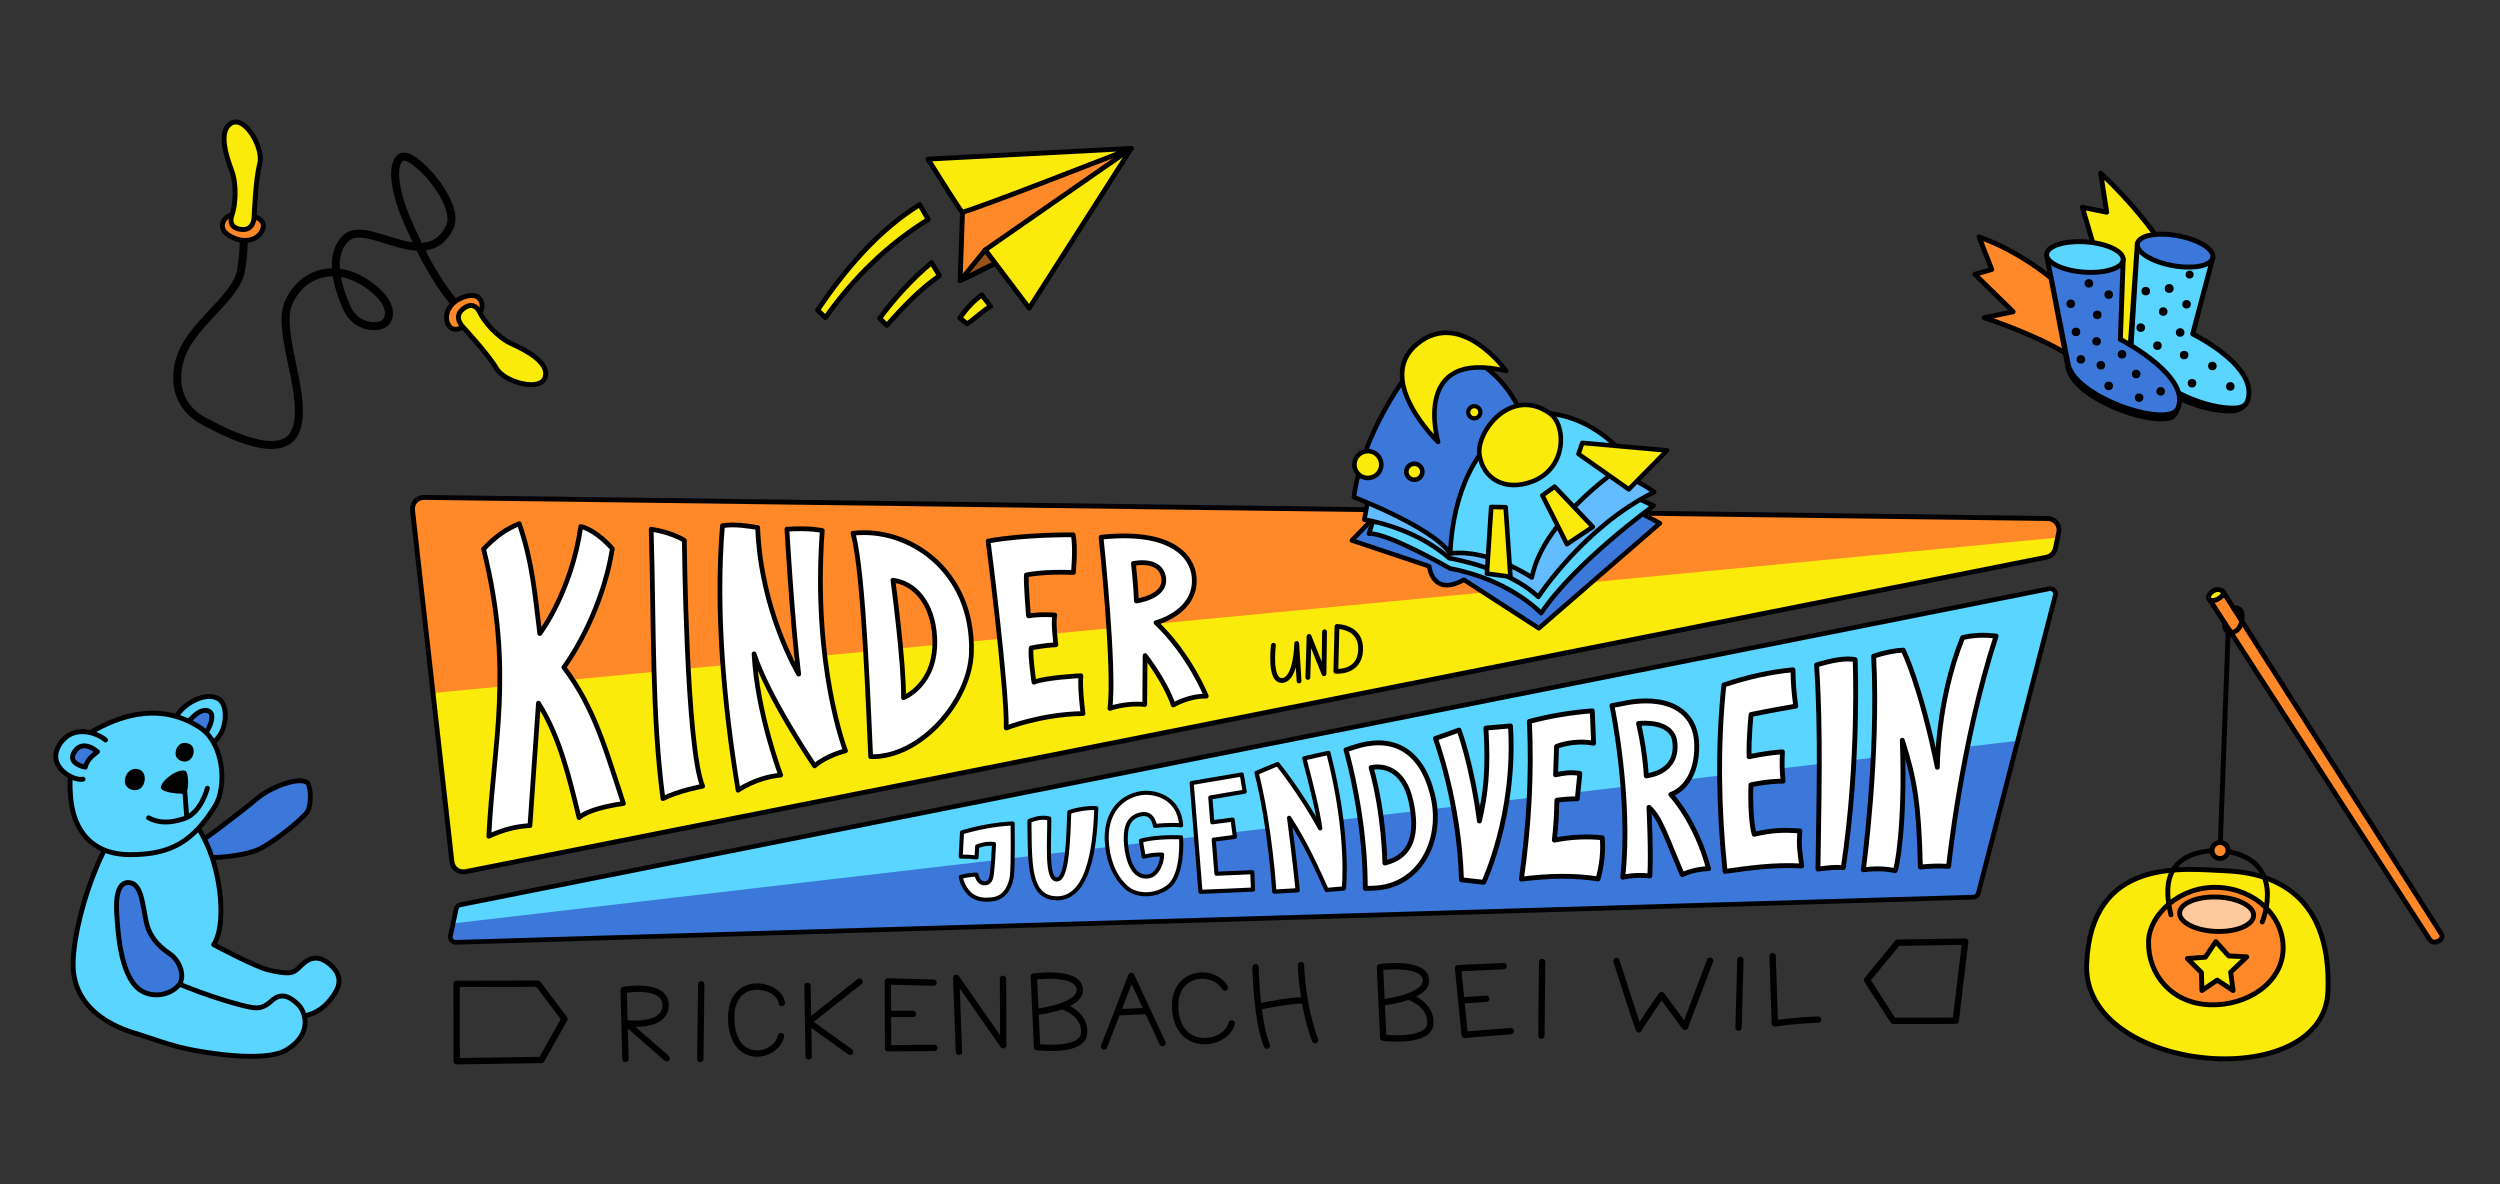 <?xml version="1.0" encoding="UTF-8" standalone="no"?><!DOCTYPE svg PUBLIC "-//W3C//DTD SVG 1.1//EN" "http://www.w3.org/Graphics/SVG/1.1/DTD/svg11.dtd"><svg width="100%" height="100%" viewBox="0 0 1123 532" version="1.1" xmlns="http://www.w3.org/2000/svg" xmlns:xlink="http://www.w3.org/1999/xlink" xml:space="preserve" xmlns:serif="http://www.serif.com/" style="fill-rule:evenodd;clip-rule:evenodd;stroke-linecap:round;stroke-linejoin:round;stroke-miterlimit:2;"><rect x="0" y="0" width="1123" height="532" fill="#333333" stroke="none"/><rect id="Logo_Kinder--und-Jugendverein-Rickenbach-b.-Wil" serif:id="Logo_Kinder- und Jugendverein Rickenbach b. Wil" x="0" y="0" width="1122.05" height="531.496" style="fill:none;"/><g><g><path d="M968.014,105.195c0,-0 -10.257,-14.423 -24.382,-27.371l2.69,17.488l-10.93,-2.186l7.735,26.233l4.036,46.243l23.037,4.036l-2.186,-64.443Z" style="fill:#faeb0a;stroke:#000;stroke-width:2.21px;"/><path d="M927.762,130.457c0,0 -16.08,-15.975 -38.782,-24.046l5.718,14.629l-7.567,2.187l17.152,16.815l-12.948,2.691c-0,-0 27.241,8.744 42.039,19.506l-5.612,-31.782Z" style="fill:#ff8829;stroke:#000;stroke-width:2.21px;"/><path d="M994.046,115.45l-9.099,34.571c-0,-0 30.286,14.666 24.565,30.339c0,-0 -0.819,2.679 -4.97,2.931c-8.787,0.535 -27.255,-3.438 -47.629,-21.985l3.54,-52.764" style="fill:#59d5ff;"/><path d="M978.3,105.894c-9.354,-1.731 -17.504,-0.137 -18.188,3.559c-0.684,3.696 6.355,8.103 15.709,9.835c9.354,1.731 17.503,0.137 18.188,-3.559c0.684,-3.696 -6.355,-8.103 -15.709,-9.835Z" style="fill:#3b78d9;stroke:#000;stroke-width:2.21px;"/><path d="M995.122,115.934l-8.879,33.505c2.695,1.395 11.505,6.216 17.881,12.696c5.298,5.385 8.847,11.916 6.438,18.57c-0.077,0.259 -2.363,4.641 -7.2,4.936c-8.93,0.542 -27.064,-2.658 -47.77,-21.507c-0.248,-0.225 -0.38,-0.551 -0.359,-0.885l3.76,-53.761c0.037,-0.609 0.562,-1.072 1.17,-1.035c0.608,0.038 1.072,0.562 1.035,1.17l-3.15,51.221c19.887,17.942 37.84,21.867 46.427,21.345c3.255,-0.198 3.981,-2.152 3.981,-2.152c0.006,-0.019 0.012,-0.038 0.019,-0.056c2.143,-5.873 -1.25,-11.544 -5.926,-16.297c-7.361,-7.481 -18.084,-12.669 -18.084,-12.669c-0.475,-0.231 -0.721,-0.766 -0.586,-1.277l9.108,-34.37c0.156,-0.589 0.761,-0.941 1.35,-0.784c0.59,0.156 0.941,0.761 0.785,1.35Z"/><path d="M953.732,116.499l-1.264,35.944c-0,0 31.787,16.32 25.884,30.867c-3.844,9.473 -46.763,-4.633 -49.394,-20.044l-9.622,-48.866" style="fill:#3b78d9;"/><path d="M954.836,116.538l-1.24,35.253c2.512,1.354 12.085,6.731 18.974,13.587c5.598,5.572 9.321,12.146 6.805,18.348c-0.572,1.409 -1.803,4.235 -3.601,4.85c-2.296,0.787 -5.604,0.889 -9.435,0.381c-8.607,-1.141 -19.955,-5.312 -28.06,-10.838c-5.599,-3.817 -9.629,-8.32 -10.409,-12.868c0.001,0.007 -9.617,-50.465 -9.617,-50.465c-0.118,-0.598 0.271,-1.18 0.869,-1.298c0.598,-0.118 1.18,0.272 1.298,0.87l9.621,48.694c0.002,0.009 0.004,0.019 0.005,0.028c0.697,4.08 4.456,7.999 9.477,11.423c7.83,5.338 18.791,9.371 27.107,10.473c3.421,0.453 6.378,0.422 8.429,-0.281c1.102,-0.377 1.918,-0.936 2.269,-1.8c1.066,-2.625 0.741,-5.313 -0.413,-7.936c-1.228,-2.792 -3.381,-5.505 -5.904,-8.015c-7.766,-7.73 -19.048,-13.518 -19.048,-13.518c-0.381,-0.196 -0.614,-0.594 -0.599,-1.022l1.265,-35.943c0.021,-0.61 0.533,-1.087 1.142,-1.065c0.61,0.021 1.087,0.533 1.065,1.142Z"/><path d="M937.028,108.657c-9.488,-0.689 -17.412,1.796 -17.685,5.545c-0.272,3.748 7.21,7.351 16.698,8.04c9.488,0.689 17.412,-1.795 17.684,-5.544c0.273,-3.749 -7.209,-7.352 -16.697,-8.041Z" style="fill:#59d5ff;stroke:#000;stroke-width:2.21px;"/><circle cx="983.572" cy="123.346" r="1.795"/><circle cx="974.404" cy="129.595" r="2"/><circle cx="963.887" cy="130.772" r="1.927"/><circle cx="971.729" cy="139.95" r="1.927"/><circle cx="982.188" cy="136.686" r="1.927"/><circle cx="979.32" cy="149.357" r="1.927"/><circle cx="969.114" cy="155.261" r="1.927"/><circle cx="947.22" cy="132.338" r="1.927"/><circle cx="938.324" cy="127.286" r="1.927"/><circle cx="930.175" cy="136.453" r="1.927"/><circle cx="932.526" cy="149.089" r="1.927"/><circle cx="942.077" cy="141.448" r="1.927"/><circle cx="943.693" cy="164.077" r="1.927"/><circle cx="934.73" cy="161.432" r="1.927"/><circle cx="941.783" cy="153.35" r="1.927"/><circle cx="953.207" cy="159.156" r="1.927"/><circle cx="959.553" cy="167.996" r="1.927"/><circle cx="960.885" cy="178.624" r="1.927"/><circle cx="970.583" cy="175.792" r="1.927"/><circle cx="947.22" cy="173.334" r="1.927"/><circle cx="961.62" cy="147.179" r="1.927"/><circle cx="981.114" cy="159.489" r="1.927"/><circle cx="984.646" cy="172.151" r="1.927"/><circle cx="1001.86" cy="173.57" r="1.927"/><circle cx="993.796" cy="164.405" r="1.927"/></g><g><path d="M109.217,102.283c0,0 1.043,8.595 -0.99,19.389c-2.47,13.117 -23.728,24.506 -27.718,40.929c-3.991,16.424 6.113,24.015 10.834,26.432c4.721,2.416 34.196,19.509 41.119,5.184c6.924,-14.324 -8.638,-44.796 -2.848,-58.141c5.791,-13.345 21.071,-18.951 36.353,-7.791c9.717,7.095 9.803,13.116 7.542,16.212c-2.261,3.096 -13.351,3.631 -17.733,-6.259c-4.381,-9.89 -8.386,-23.843 -0.135,-31.513c10.036,-8.328 36.347,16.697 46.437,-4.84c4.99,-10.65 -17.043,-34.921 -22.063,-31.164c-5.019,3.758 -1.71,17.876 2.555,27.604c4.266,9.728 12.797,29.509 25.684,42.124" style="fill:none;stroke:#000;stroke-width:3.58px;"/><path d="M114.165,97.355c0,-0 5.47,1.157 3.793,5.72c-1.678,4.564 -6.913,5.534 -10.56,4.602c-3.647,-0.933 -8.245,-3.408 -7.416,-7.105c0.829,-3.696 4.253,-4.064 4.253,-4.064" style="fill:#ff8829;stroke:#000;stroke-width:2.21px;"/><path d="M104.168,96.696c-0.833,2.28 -0.926,5.94 4.549,6.393c5.475,0.452 5.448,-5.734 5.448,-5.734c0,-0 0.641,-16.897 2.515,-23.806c1.874,-6.909 -6.517,-21.625 -12.689,-18.268c-6.172,3.358 -2.315,15.001 0.092,21.415c2.407,6.415 1.623,15.794 0.085,20Z" style="fill:#faeb0a;stroke:#000;stroke-width:2.21px;"/><path d="M207.944,146.874c0,0 -4.686,3.049 -6.726,-1.363c-2.041,-4.413 0.975,-8.801 4.213,-10.721c3.238,-1.919 8.239,-3.42 10.267,-0.22c2.028,3.2 -0.133,5.882 -0.133,5.882" style="fill:#ff8829;stroke:#000;stroke-width:2.21px;"/><path d="M215.479,140.271c-1.023,-2.202 -3.545,-4.855 -7.737,-1.304c-4.191,3.551 0.202,7.907 0.202,7.907c0,0 11.495,12.402 15.055,18.612c3.56,6.21 19.9,10.683 21.89,3.944c1.99,-6.739 -8.97,-12.244 -15.207,-15.078c-6.238,-2.833 -12.316,-10.019 -14.203,-14.081Z" style="fill:#faeb0a;stroke:#000;stroke-width:2.21px;"/></g><g><g><g><path d="M138.321,351.92c-2.595,-3.45 -15.957,0.996 -22.714,6.685c-6.758,5.69 -25.79,20.148 -27.957,20.96c-2.167,0.811 -4.145,5.059 2.436,5.566c6.58,0.507 17.858,-0.565 24.58,-2.945c6.721,-2.379 22.311,-15.039 23.654,-17.972c1.604,-3.501 1.281,-10.594 0.001,-12.294Z" style="fill:#3b78d9;stroke:#000;stroke-width:2.19px;stroke-miterlimit:1.5;"/><path d="M121.427,455.345c6.137,0.993 12.449,2.387 18.704,-0.011c6.273,-2.406 9.889,-8.259 11.048,-10.505c2.097,-4.06 1.197,-8.083 -2.974,-11.626c-8.03,-6.82 -12.617,0.691 -14.932,2.383c-1.941,1.418 -3.375,2.291 -12.559,0.153c-6.099,-1.42 -24.721,-11.395 -24.721,-11.395c5.664,-8.622 3.46,-30.879 -2.997,-45.022c-7.033,-15.404 -13.456,-18.361 -28.01,-17.084c-14.554,1.277 -31.404,45.752 -32.135,69.976c-0.732,24.225 24.876,31.029 28.898,32.253" style="fill:#59d5ff;stroke:#000;stroke-width:2.19px;stroke-miterlimit:1.5;"/><path d="M61.749,464.467c6.205,1.888 13.593,4.814 22.026,6.647c7.737,1.682 35.024,6.399 44.786,0.574c12.221,-7.292 8.599,-17.368 5.34,-20.472c-2.552,-2.43 -6.92,-6.209 -11.803,-1.728c-4.884,4.481 -7.809,3.461 -13.721,2.007c-5.975,-1.47 -29.095,-8.338 -42.081,-16.703" style="fill:#59d5ff;stroke:#000;stroke-width:2.19px;stroke-miterlimit:1.5;"/><path d="M78.476,324.162c0.955,-6.38 13.687,-14.585 20.087,-9.958c4.987,3.605 2.828,19.462 -6.203,20.336" style="fill:#59d5ff;stroke:#000;stroke-width:2.19px;stroke-miterlimit:1.5;"/><path d="M89.939,331.701c3.192,-1.679 6.911,-9.826 4.408,-11.876c-3.61,-2.956 -9.586,3.49 -11.283,6.869l6.875,5.007Z" style="fill:#3b78d9;stroke:#000;stroke-width:2.19px;stroke-miterlimit:1.5;"/><path d="M43.603,327.354c12.27,-6.456 29.195,-11.644 46.242,-0.512c10.921,7.132 12.089,26.75 6.789,35.224c-9.865,15.774 -19.563,21.817 -37.988,21.845c-18.425,0.028 -25.173,-12.098 -26.637,-23.471c-0.611,-4.75 -3.128,-25.339 11.594,-33.086Z" style="fill:#59d5ff;stroke:#000;stroke-width:2.19px;stroke-miterlimit:1.5;"/><path d="M85.188,334.217c2.461,1.159 2.419,5.147 0.086,7.056c-2.334,1.909 -6.738,0.289 -6.391,-3.253c0.345,-3.521 3.187,-5.272 6.305,-3.803Z"/><path d="M47.414,332.416c-3.391,-3.022 -14.804,-7.675 -20.824,2.296c-5.751,9.527 6.317,16.309 10.696,15.29" style="fill:#59d5ff;stroke:#000;stroke-width:2.19px;stroke-miterlimit:1.5;"/><path d="M43.774,337.676c-3.095,2.397 -4.635,3.932 -5.487,6.956c0,0 -8.593,-1.525 -4.72,-7.144c3.874,-5.618 10.207,0.188 10.207,0.188Z" style="fill:#3b78d9;stroke:#000;stroke-width:2.19px;stroke-miterlimit:1.5;"/><path d="M82.931,354.468l0.942,12.4" style="fill:none;stroke:#000;stroke-width:2.19px;stroke-miterlimit:1.5;"/><path d="M93.141,354.07c-0,0 -2.769,11.07 -10.272,13.594c-6.096,2.05 -11.35,2.299 -16.115,-0.3" style="fill:none;stroke:#000;stroke-width:2.19px;stroke-miterlimit:1.5;"/><path d="M63.03,345.889c2.659,1.265 2.653,6.097 0.134,8.175c-2.519,2.078 -7.46,0.292 -7.088,-3.566c0.37,-3.837 3.585,-6.212 6.954,-4.609Z"/><path d="M83.238,346.255c1.54,0.43 2.043,9.939 -0.357,10.207c-2.399,0.269 -9,-0.352 -10.444,-2.093c-1.626,-1.961 6.317,-9.367 10.801,-8.114Z"/><path d="M57.233,396.448c-4.134,0.314 -5.247,6.352 -4.824,13.397c0.422,7.045 1.351,26.895 9.434,33.995c5.296,4.653 13.879,3.777 18.334,-1.167c3.287,-3.648 0.708,-11.134 -3.886,-14.196c-5.765,-3.844 -9.166,-8.266 -10.494,-13.92c-1.767,-7.524 -1.974,-18.61 -8.564,-18.109Z" style="fill:#3b78d9;stroke:#000;stroke-width:2.19px;stroke-miterlimit:1.5;"/></g><path d="M190.51,223.43c-1.484,-0.02 -2.905,0.599 -3.901,1.699c-0.996,1.1 -1.472,2.574 -1.307,4.049c2.926,26.112 14.819,132.233 17.692,157.872c0.161,1.439 0.918,2.745 2.087,3.6c1.169,0.854 2.642,1.18 4.062,0.898c63.811,-12.692 660.043,-131.282 710.097,-141.238c2.028,-0.403 3.621,-1.976 4.051,-3.999c0.434,-2.047 1.004,-4.732 1.519,-7.154c0.321,-1.515 -0.053,-3.095 -1.02,-4.304c-0.966,-1.21 -2.424,-1.923 -3.973,-1.943l-729.307,-9.48Z" style="fill:#ff8829;"/><clipPath id="_clip1"><path d="M190.51,223.43c-1.484,-0.02 -2.905,0.599 -3.901,1.699c-0.996,1.1 -1.472,2.574 -1.307,4.049c2.926,26.112 14.819,132.233 17.692,157.872c0.161,1.439 0.918,2.745 2.087,3.6c1.169,0.854 2.642,1.18 4.062,0.898c63.811,-12.692 660.043,-131.282 710.097,-141.238c2.028,-0.403 3.621,-1.976 4.051,-3.999c0.434,-2.047 1.004,-4.732 1.519,-7.154c0.321,-1.515 -0.053,-3.095 -1.02,-4.304c-0.966,-1.21 -2.424,-1.923 -3.973,-1.943l-729.307,-9.48Z"/></clipPath><g clip-path="url(#_clip1)"><path d="M181.883,312.491l752.645,-71.975l-2.428,24.24l-741.294,141.346l-8.923,-93.611Z" style="fill:#faeb0a;"/></g><path d="M190.51,223.43c-1.484,-0.02 -2.905,0.599 -3.901,1.699c-0.996,1.1 -1.472,2.574 -1.307,4.049c2.926,26.112 14.819,132.233 17.692,157.872c0.161,1.439 0.918,2.745 2.087,3.6c1.169,0.854 2.642,1.18 4.062,0.898c63.811,-12.692 660.043,-131.282 710.097,-141.238c2.028,-0.403 3.621,-1.976 4.051,-3.999c0.434,-2.047 1.004,-4.732 1.519,-7.154c0.321,-1.515 -0.053,-3.095 -1.02,-4.304c-0.966,-1.21 -2.424,-1.923 -3.973,-1.943l-729.307,-9.48Z" style="fill:none;stroke:#000;stroke-width:2.19px;stroke-miterlimit:1.5;"/><g><g><path d="M494.599,241.316c-0,0 6.298,59.166 3.967,76.903c0,0 7.422,-2.676 15.644,-1.758l0.16,-21.99c0,0 8.863,11.285 12.683,22.217c-0,-0 6.96,-4.158 14.812,-3.977c0,0 -7.466,-18.667 -22.56,-33.009c0,-0 18.474,-4.609 17.108,-20.485c-0.833,-9.68 -10.691,-21.259 -41.814,-17.901Zm14.547,11.761c-0,-0 1.263,12.101 1.328,16.889c-0,-0 13.165,-1.732 12.276,-10.046c-0.682,-6.375 -6.616,-7.977 -13.604,-6.843Z" style="fill:#fff;stroke:#000;stroke-width:2.13px;stroke-miterlimit:1.5;"/><path d="M443.854,243.045c-0,0 8.54,65.934 8.143,83.967c-0,0 15.872,-6.265 34.502,-6.48c-0,-0 -1.437,-10.493 -0.99,-17.002c-0,-0 -15.859,0.764 -21.061,2.915c-0,-0 -1.783,-12.06 -1.255,-15.383c0,-0 5.502,-1.167 11.099,-1.424c-0,0 -1.289,-10.338 -0.464,-13.352c-0,0 -5.575,-0.568 -11.834,0.346c0,0 -1.205,-14.126 -0.96,-18.366c0,0 7.749,-1.69 21.139,-1.105c0,0 1.117,-11.669 -0.123,-16.923c-0,0 -21.562,-0.262 -38.196,2.807Z" style="fill:#fff;stroke:#000;stroke-width:2.13px;stroke-miterlimit:1.5;"/><path d="M383.137,239.549c4.999,17.323 7.008,81.954 7.971,100.345c22.296,0.621 44.651,-25.049 45.257,-46.856c1.029,-37.003 -28.41,-56.413 -53.228,-53.489Zm17.964,21.092c-0,0 5.058,37.572 4.751,52.77c0,0 15.11,-5.794 14.018,-27.027c-0.81,-15.749 -9.299,-24.592 -18.769,-25.743Z" style="fill:#fff;stroke:#000;stroke-width:2.13px;stroke-miterlimit:1.5;"/><path d="M331.555,354.971c-0,-0 7.74,-5.646 19.127,-6.809c-0,0 -10.598,-28.046 -11.957,-54.458c6.412,19.82 27.2,50.351 27.2,50.351c5.308,-4.723 13.862,-6.79 13.862,-6.79c0,-0 -14.853,-38.311 -10.422,-98.939c0,-0 -5.394,-1.281 -15.891,-0.608c-0,-0 2.344,40.871 5.299,65.078c0,0 -17.013,-28.224 -18.434,-65.836c-3.813,-0.559 -10.427,-1.742 -15.816,-0.792c-3.152,37.888 0.642,80.176 7.032,118.803Z" style="fill:#fff;stroke:#000;stroke-width:2.13px;stroke-miterlimit:1.5;"/><path d="M292.508,237.719c-0,-0 9.008,1.282 14.89,5.027c-0,-0 0.851,92.735 8.233,110.428c-0,0 -10.706,1.933 -17.835,5.572c-4.986,-37.488 -4.002,-77.362 -5.288,-121.027Z" style="fill:#fff;stroke:#000;stroke-width:2.13px;stroke-miterlimit:1.5;"/><path d="M217.221,246.637c5.18,-5.548 10.521,-9.287 16.01,-11.359c5.916,16.817 7.034,31.775 9.238,49.332c-0,-0 14.255,-18.778 18.407,-48.088c4.685,0.95 10.313,5.552 14.184,9.942c-4.958,31.049 -21.776,53.305 -21.776,53.305c14.061,18.482 19.227,38.498 26.775,61.174c-0,-0 -14.79,1.815 -19.95,6.328c-4.571,-18.67 -8.767,-36.49 -18.241,-51.412l-3.813,55.003c-5.695,0.31 -11.747,1.619 -18.468,4.799c1.995,-41.618 11.309,-74.285 -2.366,-129.024Z" style="fill:#fff;stroke:#000;stroke-width:2.13px;stroke-miterlimit:1.5;"/></g></g><g><g><path d="M280.975,475.646l-0.845,-30.936c-0,0 18.83,-3.464 18.849,6.84c0.019,10.304 -17.508,8.104 -17.508,8.104l18.009,15.737" style="fill:none;stroke:#000;stroke-width:2.85px;"/><path d="M314.997,442.197l-0.42,33.548" style="fill:none;stroke:#000;stroke-width:2.85px;"/><path d="M351.18,450.548c-1.076,-8.895 -23.396,-13.215 -22.71,7.576c0.677,20.544 19.963,17.288 22.373,7.254" style="fill:none;stroke:#000;stroke-width:2.85px;"/><path d="M550.169,443.602c-4.926,-8.701 -22.971,-7.552 -22.275,9.055c0.86,20.539 22.973,17.067 25.384,7.033" style="fill:none;stroke:#000;stroke-width:2.85px;"/><path d="M563.981,434.467c0,-0 0.494,24.372 5.155,35.23" style="fill:none;stroke:#000;stroke-width:2.85px;"/><path d="M584.387,433.509c0,0 0.494,18.178 6.354,33.761" style="fill:none;stroke:#000;stroke-width:2.85px;"/><path d="M566.128,452.027c0,-0 12.867,-2.698 19.209,-2.669" style="fill:none;stroke:#000;stroke-width:2.85px;"/><path d="M362.741,442.881l0.497,31.637" style="fill:none;stroke:#000;stroke-width:2.85px;"/><path d="M386.084,440.949l-22.921,18.118l18.708,13.454" style="fill:none;stroke:#000;stroke-width:2.85px;"/><path d="M419.331,441.417l-20.494,-0.555l0.086,30.015l20.793,-0.16" style="fill:none;stroke:#000;stroke-width:2.85px;"/><path d="M675.427,433.969l-20.461,0.94l2.967,29.925l20.69,-1.674" style="fill:none;stroke:#000;stroke-width:2.85px;"/><path d="M398.939,455.429l11.179,0.024" style="fill:none;stroke:#000;stroke-width:2.85px;"/><path d="M656.467,449.427l11.134,-0.789" style="fill:none;stroke:#000;stroke-width:2.85px;"/><path d="M692.73,432.135l-0.327,33.075" style="fill:none;stroke:#000;stroke-width:2.85px;"/><path d="M726.111,431.68c0,0 10.103,31.66 10.132,30.726c0.029,-0.933 10.134,-15.462 10.134,-15.462l10.521,14.338l11.291,-29.75" style="fill:none;stroke:#000;stroke-width:2.85px;"/><path d="M781.789,431.123l-0.826,30.49" style="fill:none;stroke:#000;stroke-width:2.85px;"/><path d="M796.255,429.486l0.995,30.206c0,-0 9.651,-1.414 19.46,-1.677" style="fill:none;stroke:#000;stroke-width:2.85px;"/><path d="M430.745,472.47l-1.204,-33.223l21.137,30.294l-0.126,-29.871" style="fill:none;stroke:#000;stroke-width:2.85px;"/><path d="M465.986,454.494c-0,0 20.268,-2.414 19.029,-10.48c-1.239,-8.066 -20.622,-5.332 -20.622,-5.332l1.459,31.678c0,0 20.44,2.552 21.143,-6.237c0.703,-8.788 -9.588,-12.142 -9.588,-12.142" style="fill:none;stroke:#000;stroke-width:2.85px;"/><path d="M621.474,450.262c-0,0 20.268,-2.414 19.029,-10.48c-1.239,-8.067 -20.621,-5.332 -20.621,-5.332l1.458,31.678c0,0 20.441,2.552 21.143,-6.237c0.703,-8.788 -9.588,-12.142 -9.588,-12.142" style="fill:none;stroke:#000;stroke-width:2.85px;"/><path d="M495.939,470.119l12.252,-31.698l14.034,30.17" style="fill:none;stroke:#000;stroke-width:2.85px;"/><path d="M514.936,454.157l-11.622,0.518" style="fill:none;stroke:#000;stroke-width:2.85px;"/></g><path d="M205.1,441.948l0.03,34.758l38.079,-0.567l10.365,-18.459l-11.953,-15.805l-36.521,0.073Z" style="fill:none;stroke:#000;stroke-width:2.85px;"/><path d="M852.43,423.468l30.347,-0.504l-4.271,35.57l-28.04,0.033l-11.813,-18.345l13.777,-16.754Z" style="fill:none;stroke:#000;stroke-width:2.85px;"/></g><g><path d="M413.109,91.928l3.862,6.648c-18.357,11.347 -33.453,26.145 -46.206,44.106l-3.519,-3.386c12.222,-18.029 27.076,-35.779 45.863,-47.368Z" style="fill:#faeb0a;stroke:#000;stroke-width:2.19px;"/><path d="M418.462,117.965l3.567,5.906c-8.737,5.98 -16.457,14.106 -23.658,22.297l-3.236,-3.205c6.839,-9.122 14.464,-17.581 23.327,-24.998Z" style="fill:#faeb0a;stroke:#000;stroke-width:2.19px;"/><path d="M440.993,132.441l3.99,5.267c-3.625,1.823 -6.588,5.149 -10.514,7.77l-3.329,-2.619c3.22,-4.61 6.22,-7.616 9.853,-10.418Z" style="fill:#faeb0a;stroke:#000;stroke-width:2.19px;"/><path d="M432.349,95.256l-1.044,30.834l15.797,-7.826l61.104,-51.611l-75.857,28.603Z" style="fill:#ff8829;stroke:#000;stroke-width:2.19px;"/><path d="M431.305,126.09l11.26,-13.838l4.537,6.012l-15.797,7.826Z" style="fill-opacity:0.4;stroke:#000;stroke-width:2.19px;"/><path d="M432.174,95.239c-1.037,-0.855 -15.333,-23.774 -15.333,-23.774l91.365,-4.812c0,0 -74.994,29.441 -76.032,28.586Z" style="fill:#faeb0a;stroke:#000;stroke-width:2.19px;"/><path d="M442.565,112.252l65.641,-45.599l-45.887,71.769l-19.754,-26.17Z" style="fill:#faeb0a;stroke:#000;stroke-width:2.19px;"/></g><g><path d="M999.375,391.138c17.45,0.647 48.085,7.152 46.343,54.072c-1.741,46.919 -110.214,36.982 -108.396,-12.028c1.819,-49.01 44.604,-42.692 62.053,-42.044Z" style="fill:#faeb0a;stroke:#000;stroke-width:2.21px;"/><g><path d="M1096.78,419.732l-98.332,-154.195l-5.855,3.868l98.87,152.705c1.896,2.62 6.539,0.023 5.317,-2.378Z" style="fill:#ff8829;stroke:#000;stroke-width:2.21px;"/><path d="M998.527,265.831c-0.608,-0.999 -2.622,-1.454 -4.285,-0.441c-1.664,1.012 -2.621,2.631 -2.014,3.629c0.608,0.999 2.554,1.002 4.217,-0.01c1.663,-1.013 2.69,-2.179 2.082,-3.178Z" style="fill:#faeb0a;stroke:#000;stroke-width:2.21px;"/></g><path d="M1003.34,273.214c1.952,-0.595 4.72,0.609 3.604,5.976c-1.433,6.891 -8.53,6.022 -7.522,0.767" style="fill:none;stroke:#000;stroke-width:2.21px;"/><path d="M1000.87,284.412l-3.622,97.598" style="fill:none;stroke:#000;stroke-width:2.21px;"/><path d="M996.151,398.616c-16.988,-0.63 -30.69,12.228 -31.015,24.163c-0.406,14.86 10.356,27.924 27.343,28.554c16.987,0.631 32.549,-9.815 33.1,-24.671c0.552,-14.855 -12.441,-27.415 -29.428,-28.046Z" style="fill:#ff8829;stroke:#000;stroke-width:2.21px;"/><path d="M1002.01,436.705l7.242,-6.887l-8.121,-0.426l-5.789,-6.423l-4.687,6.985l-8.083,0.633l6.313,6.292l0.225,8.061l6.862,-4.675l7.119,4.685l-1.081,-8.245Z" style="fill:#faeb0a;stroke:#000;stroke-width:2.21px;"/><path d="M995.99,402.946c-9.172,-0.34 -16.747,2.845 -16.905,7.108c-0.158,4.263 7.16,8 16.332,8.34c9.171,0.341 16.746,-2.844 16.905,-7.107c0.158,-4.263 -7.16,-8 -16.332,-8.341Z" style="fill:#ffc99e;stroke:#000;stroke-width:2.21px;"/><path d="M1016.21,414.121c-0,0 12.203,-29.431 -19.445,-32.129c-29.181,0.324 -22.764,23.191 -21.572,28.972" style="fill:none;stroke:#000;stroke-width:2.21px;"/><path d="M997.378,378.437c-1.986,-0.073 -3.658,1.479 -3.731,3.465c-0.074,1.986 1.478,3.658 3.464,3.732c1.986,0.073 3.658,-1.479 3.732,-3.465c0.074,-1.986 -1.479,-3.658 -3.465,-3.732Z" style="fill:#ff8829;stroke:#000;stroke-width:2.21px;"/></g></g><g><path d="M572.021,289.855c0,-0 -2.104,16.454 4.084,15.805c6.188,-0.649 6.38,-16.614 6.38,-16.614l1.051,16.828" style="fill:none;stroke:#000;stroke-width:2.17px;"/><path d="M587.492,304.308l0.527,-18.428l6.711,16.745l0.252,-18.839" style="fill:none;stroke:#000;stroke-width:2.17px;"/><path d="M600.571,281.417l-0.521,20.114c-0,0 10.761,0.995 11.15,-9.601c0.39,-10.596 -10.629,-10.513 -10.629,-10.513Z" style="fill:none;stroke:#000;stroke-width:2.17px;"/></g><path d="M206.796,406.42l713.675,-141.949c0.808,-0.161 1.642,0.105 2.207,0.704c0.566,0.598 0.785,1.446 0.578,2.243c-5.285,20.449 -30.864,119.418 -34.578,133.786c-0.266,1.031 -1.182,1.763 -2.247,1.794c-37.012,1.102 -633.786,18.867 -681.671,20.292c-0.735,0.022 -1.439,-0.295 -1.91,-0.859c-0.471,-0.564 -0.657,-1.313 -0.504,-2.032c0.755,-3.558 1.99,-9.371 2.575,-12.128c0.199,-0.936 0.936,-1.665 1.875,-1.851Z" style="fill:#59d5ff;"/><clipPath id="_clip2"><path d="M206.796,406.42l713.675,-141.949c0.808,-0.161 1.642,0.105 2.207,0.704c0.566,0.598 0.785,1.446 0.578,2.243c-5.285,20.449 -30.864,119.418 -34.578,133.786c-0.266,1.031 -1.182,1.763 -2.247,1.794c-37.012,1.102 -633.786,18.867 -681.671,20.292c-0.735,0.022 -1.439,-0.295 -1.91,-0.859c-0.471,-0.564 -0.657,-1.313 -0.504,-2.032c0.755,-3.558 1.99,-9.371 2.575,-12.128c0.199,-0.936 0.936,-1.665 1.875,-1.851Z"/></clipPath><g clip-path="url(#_clip2)"><path d="M899.557,426.472l-704.144,14.95l2.493,-25.975l725.613,-84.679l-23.962,95.704Z" style="fill:#3b78d9;"/></g><path d="M206.796,406.42l713.675,-141.949c0.808,-0.161 1.642,0.105 2.207,0.704c0.566,0.598 0.785,1.446 0.578,2.243c-5.285,20.449 -30.864,119.418 -34.578,133.786c-0.266,1.031 -1.182,1.763 -2.247,1.794c-37.012,1.102 -633.786,18.867 -681.671,20.292c-0.735,0.022 -1.439,-0.295 -1.91,-0.859c-0.471,-0.564 -0.657,-1.313 -0.504,-2.032c0.755,-3.558 1.99,-9.371 2.575,-12.128c0.199,-0.936 0.936,-1.665 1.875,-1.851Z" style="fill:none;stroke:#000;stroke-width:2.11px;stroke-miterlimit:1.5;"/><g><path d="M816.023,298.689c2.01,31.228 0.976,61.141 0.612,91.681c4.799,-0.507 6.91,-0.982 11.381,-0.616c7.317,-48.403 5.314,-93.459 5.314,-93.459c-4.428,-0.879 -10.847,0.407 -17.307,2.394Z" style="fill:#fff;stroke:#000;stroke-width:2.19px;stroke-linecap:butt;"/><path d="M613.235,395.101l0.061,4.003l4,-0.155c20.224,-0.779 31.09,-21.283 26.378,-41.225c-2.781,-11.768 -7.947,-18.394 -14.068,-21.598c-6.243,-3.268 -13.722,-3.082 -21.511,-0.446l-3.484,1.178l0.963,3.55c0,0 7.239,26.675 7.661,54.693Zm8.848,-7.443c0,-0 -0.216,-21.604 -6.168,-42.838c4.308,-0.978 14.504,-0.579 17.937,15.311c2.969,13.742 0.786,24.581 -11.769,27.527Z" style="fill:#fff;stroke:#000;stroke-width:2.19px;stroke-linecap:butt;"/><path d="M545.202,377.179l9.505,-1.259l-1.028,-7.753l-9.108,1.207l-0.9,-11.136c0,-0 15.448,-2.636 15.448,-2.636l-1.315,-7.71l-22.505,3.84l3.95,48.889l23.611,-1.025l-0.339,-7.814l-16.083,0.698l-1.236,-15.301Z" style="fill:#fff;stroke:#000;stroke-width:1.86px;stroke-linecap:butt;"/><path d="M699.363,359.471c3.062,-0.419 6.119,-0.677 9.165,-0.653l1.139,-11.377c-3.932,-0.727 -7.749,-0.132 -10.888,0.61c0.354,-10.11 0.427,-12.721 0.427,-12.721c0,0 7.359,-3.205 16.647,-1.473l-0.601,-14.542c-9.671,0.705 -19.069,2.344 -28.245,4.744c1.144,24.145 -0.305,47.704 -3.594,70.846c12.742,-1.624 24.08,-1.732 34.43,-0.093c1.716,-6.126 2.425,-12.289 1.874,-18.499c-6.642,-0.702 -13.932,-0.419 -21.494,1.08c0.802,-7.49 0.939,-10.618 1.14,-17.922Z" style="fill:#fff;stroke:#000;stroke-width:2.19px;stroke-linecap:butt;"/><path d="M786.526,352.544c0,0 7.644,-1.715 14.468,-1.643c-0.582,-4.621 -0.543,-8.325 -0.339,-13.175c-8.234,0.585 -14.957,2.212 -14.957,2.212c-0.214,-8.94 0.896,-18.996 0.896,-18.996c-0,0 10.427,-2.121 20.077,-3.745c-0.842,-5.794 -1.195,-10.559 -1.26,-16.324c-10.098,0.94 -20.341,3.216 -31.046,6.799c-2.903,27.804 -2.367,55.736 0.528,83.756c10.615,-1.439 21.612,-3.154 34.431,-2.433c-0.913,-7.513 -1.304,-8.239 -0.869,-15.754c-7.01,-0.473 -12.117,-0.449 -20.462,1.517c-2.079,-7.274 -1.467,-22.214 -1.467,-22.214Z" style="fill:#fff;stroke:#000;stroke-width:2.19px;stroke-linecap:butt;"/><path d="M582.922,399.914c-1.145,-12.184 -3.836,-32.529 -3.836,-32.529c7.205,11.087 12.027,21.784 16.85,32.396l7.745,-0.694c0,-0 2.664,-23.365 -6.958,-60.89l-10.814,2.427c3.41,13.296 5.811,22.318 7.117,31.456c-8.752,-16.071 -19.12,-28.85 -19.12,-28.85l-9.455,3.928c6.251,24.691 7.964,53.369 7.964,53.369l10.507,-0.613Z" style="fill:#fff;stroke:#000;stroke-width:1.92px;stroke-linecap:butt;"/><path d="M851.268,391.096c0.585,0.129 4.735,-20.074 3.25,-58.56c5.673,17.697 7.433,28.825 8.118,56.933c5.428,-0.457 7.278,-0.588 12.678,-0.286c-0,0 5.823,-56.099 21.339,-103.464c-4.798,-0.554 -9.716,-0.586 -15.039,0.699c-11.493,28.353 -11.352,58.243 -11.352,58.243c-7.748,-37.825 -15.362,-52.618 -15.362,-52.618c-4.141,0.202 -8.541,1.144 -13.251,2.696c2.368,45.041 -4.643,95.976 -4.643,95.976c4.602,-0.594 9.315,-0.661 14.262,0.381Z" style="fill:#fff;stroke:#000;stroke-width:2.19px;stroke-linecap:butt;"/><path d="M438.677,385.151l0.262,-4.937c0,-0 3.301,-1.576 7.571,-1.11c-0.21,4.753 -0.561,9.924 -0.94,13.176c-0.265,2.279 -0.793,4.801 -3.666,4.491c-1.337,-0.145 -2.068,-1.056 -2.523,-1.856c-0.594,-1.046 -0.769,-2.038 -0.769,-2.038c-2.374,0.058 -4.722,0.418 -7.056,1.028c-0,0 0.316,2.121 1.575,4.335c1.366,2.405 4.34,7.127 13.253,5.633c5.845,-0.979 7.775,-7.07 8.176,-10.514c0.58,-4.983 0.315,-23.48 0.315,-23.48c-7.548,0.405 -15.131,1.741 -22.749,4.027l-0.578,10.873c2.306,-0.026 4.684,0.103 7.129,0.372Z" style="fill:#fff;stroke:#000;stroke-width:1.82px;stroke-linecap:butt;"/><path d="M462.424,368.735c0.104,11.757 0.107,20.599 1.944,26.423c1.737,5.504 5.04,8.309 10.312,8.367c15.864,0.175 17.328,-28.451 17.78,-40.522c-3.409,-0.265 -8.659,0.554 -12.129,1.772c-0.473,11.304 -0.757,30.13 -5.565,30.297c-4.892,0.17 -3.344,-16.485 -3.441,-27.414c-3.184,-0.812 -6.233,0.015 -8.901,1.077Z" style="fill:#fff;stroke:#000;stroke-width:1.82px;stroke-linecap:butt;"/><path d="M530.561,370.74c-0.824,-12.956 -12.672,-15.691 -18.965,-14.289c-10.434,2.323 -15.07,11.259 -14.416,21.688c0.416,6.625 2.465,14.832 8.765,20.512c4.438,4 12.837,4.227 18.759,-0.252c7.126,-5.391 5.824,-22.29 5.824,-22.29c-5.103,-0.195 -13.078,0.064 -18.036,1.528l1.233,7.216c2.788,-0.702 5.564,-1.112 8.321,-0.988c-0.034,3.988 -2.34,9.408 -6.34,9.846c-8.422,0.923 -9.844,-11.904 -10.007,-16.217c-0.254,-6.716 1.806,-10.887 7.232,-11.755c5.147,-0.823 5.881,5.276 5.881,5.276c0,-0 7.351,-0.812 11.749,-0.275Z" style="fill:#fff;stroke:#000;stroke-width:1.82px;stroke-linecap:butt;"/><path d="M644.793,331.705c0,0 10.7,28.732 11.7,63.495l9.984,1.137c-0,-0 14.549,-30.58 12.024,-70.249l-11.027,0.964c1.2,18.857 -0.154,29.806 -2.917,41.757c-3.547,-26.31 -9.177,-40.854 -9.177,-40.854l-10.587,3.75Z" style="fill:#fff;stroke:#000;stroke-width:2.19px;stroke-linecap:butt;"/><path d="M740.714,362.656c5.115,4.572 7.686,13.216 14.956,30.239c3.791,-1.72 7.908,-2.577 11.816,-2.702c-5.713,-21.464 -16.951,-33.312 -16.951,-33.312c4.352,-1.352 11.953,-7.515 11.639,-22.294c-0.113,-5.311 -1.63,-9.211 -3.847,-12.097c-3.32,-4.323 -8.337,-6.434 -13.399,-7.223c-7.586,-1.183 -15.11,0.613 -15.11,0.613l-5.734,1.075c0,-0 8.736,41.327 4.857,77.114c-0,0 4.864,-1.365 12.147,-0.581c0.654,-9.715 -0.374,-30.832 -0.374,-30.832Zm-1.186,-14.119c1.769,-0.301 14.247,-1.918 12.821,-15.119c-1.033,-9.565 -14.014,-8.69 -16.309,-8.426c0,0 2.754,11.059 3.488,23.545Z" style="fill:#fff;stroke:#000;stroke-width:2.19px;stroke-linecap:butt;"/></g><g><path d="M615.757,233.956l-8.492,8.808l34.724,11.616c0,0 1.385,13.947 15.588,6.056l33.659,21.773l54.392,-47.176l-7.804,-4.148" style="fill:#3b78d9;stroke:#000;stroke-width:2.06px;"/><path d="M736.209,224.149l6.577,3.015c0,0 -35.253,25.395 -50.515,48.26c0,-0 -13.857,-14.998 -40.929,-20.076c-0,0 -28.532,-16.412 -36.395,-15.608l1.763,-5.576" style="fill:#59d5ff;stroke:#000;stroke-width:2.06px;"/><path d="M614.263,225.809l-1.411,7.606c0,-0 22.038,3.143 38.158,17.328c-0,-0 26.256,4.225 39.99,17.396c0,-0 20.414,-31.486 52.013,-47.077c-0,0 -6.231,-5.23 -17.999,-8.964" style="fill:#63bcff;stroke:#000;stroke-width:2.06px;"/><path d="M683.35,186.322c-0,0 25.9,-7.364 48.761,20.788c0,0 -38.583,24.461 -44.015,52.313c-0,0 -19.025,-13.005 -36.702,-10.793l-2.317,-35.467" style="fill:#59d5ff;stroke:#000;stroke-width:2.06px;"/><path d="M683.35,186.322c-0,0 -7.659,-25.529 -40.324,-31.714c0,0 -29.654,31.221 -34.87,68.703c-0,-0 35.826,13.761 43.238,25.319c1.392,-27.702 11.212,-49.094 31.956,-62.308Z" style="fill:#3b78d9;stroke:#000;stroke-width:2.06px;"/><path d="M696.251,185.733c7.488,5.359 7.58,24.744 -8,30.568c-12.406,4.637 -22.046,-1.346 -23.669,-11.897c-1.624,-10.552 14.319,-31.088 31.669,-18.671Z" style="fill:#faeb0a;stroke:#000;stroke-width:2.06px;"/><path d="M645.986,198.531c-0,-0 -12.341,-42.042 30.581,-31.918c0,-0 -20.207,-28.252 -39.903,-12.176c-19.695,16.076 9.322,44.094 9.322,44.094Z" style="fill:#faeb0a;stroke:#000;stroke-width:2.06px;"/><path d="M614.669,202.637c3.333,0.124 5.939,2.93 5.816,6.264c-0.124,3.333 -2.931,5.939 -6.264,5.815c-3.334,-0.123 -5.939,-2.93 -5.816,-6.264c0.124,-3.333 2.931,-5.939 6.264,-5.815Z" style="fill:#faeb0a;stroke:#000;stroke-width:2.06px;"/><path d="M635.459,208.311c1.982,0.073 3.532,1.742 3.458,3.725c-0.073,1.982 -1.742,3.532 -3.725,3.459c-1.982,-0.074 -3.532,-1.743 -3.459,-3.726c0.074,-1.982 1.743,-3.532 3.726,-3.458Z" style="fill:#faeb0a;stroke:#000;stroke-width:2.06px;"/><path d="M662.353,182.446c1.509,0.056 2.688,1.326 2.632,2.835c-0.056,1.509 -1.326,2.688 -2.835,2.632c-1.509,-0.056 -2.688,-1.326 -2.632,-2.835c0.056,-1.509 1.326,-2.688 2.835,-2.632Z" style="fill:#faeb0a;stroke:#000;stroke-width:1.88px;"/><path d="M710.771,198.937l-1.712,4.978l22.581,15.901l17.203,-17.48l-38.072,-3.399Z" style="fill:#faeb0a;stroke:#000;stroke-width:2.06px;"/><path d="M678.491,259.067l-10.573,-1.391l1.932,-29.954l6.49,0.113l2.151,31.232Z" style="fill:#faeb0a;stroke:#000;stroke-width:2.06px;"/><path d="M715.482,236.673l-11.619,7.759l-11.029,-21.893l5.494,-3.959l17.154,18.093Z" style="fill:#faeb0a;stroke:#000;stroke-width:2.06px;"/></g></g></g></svg>